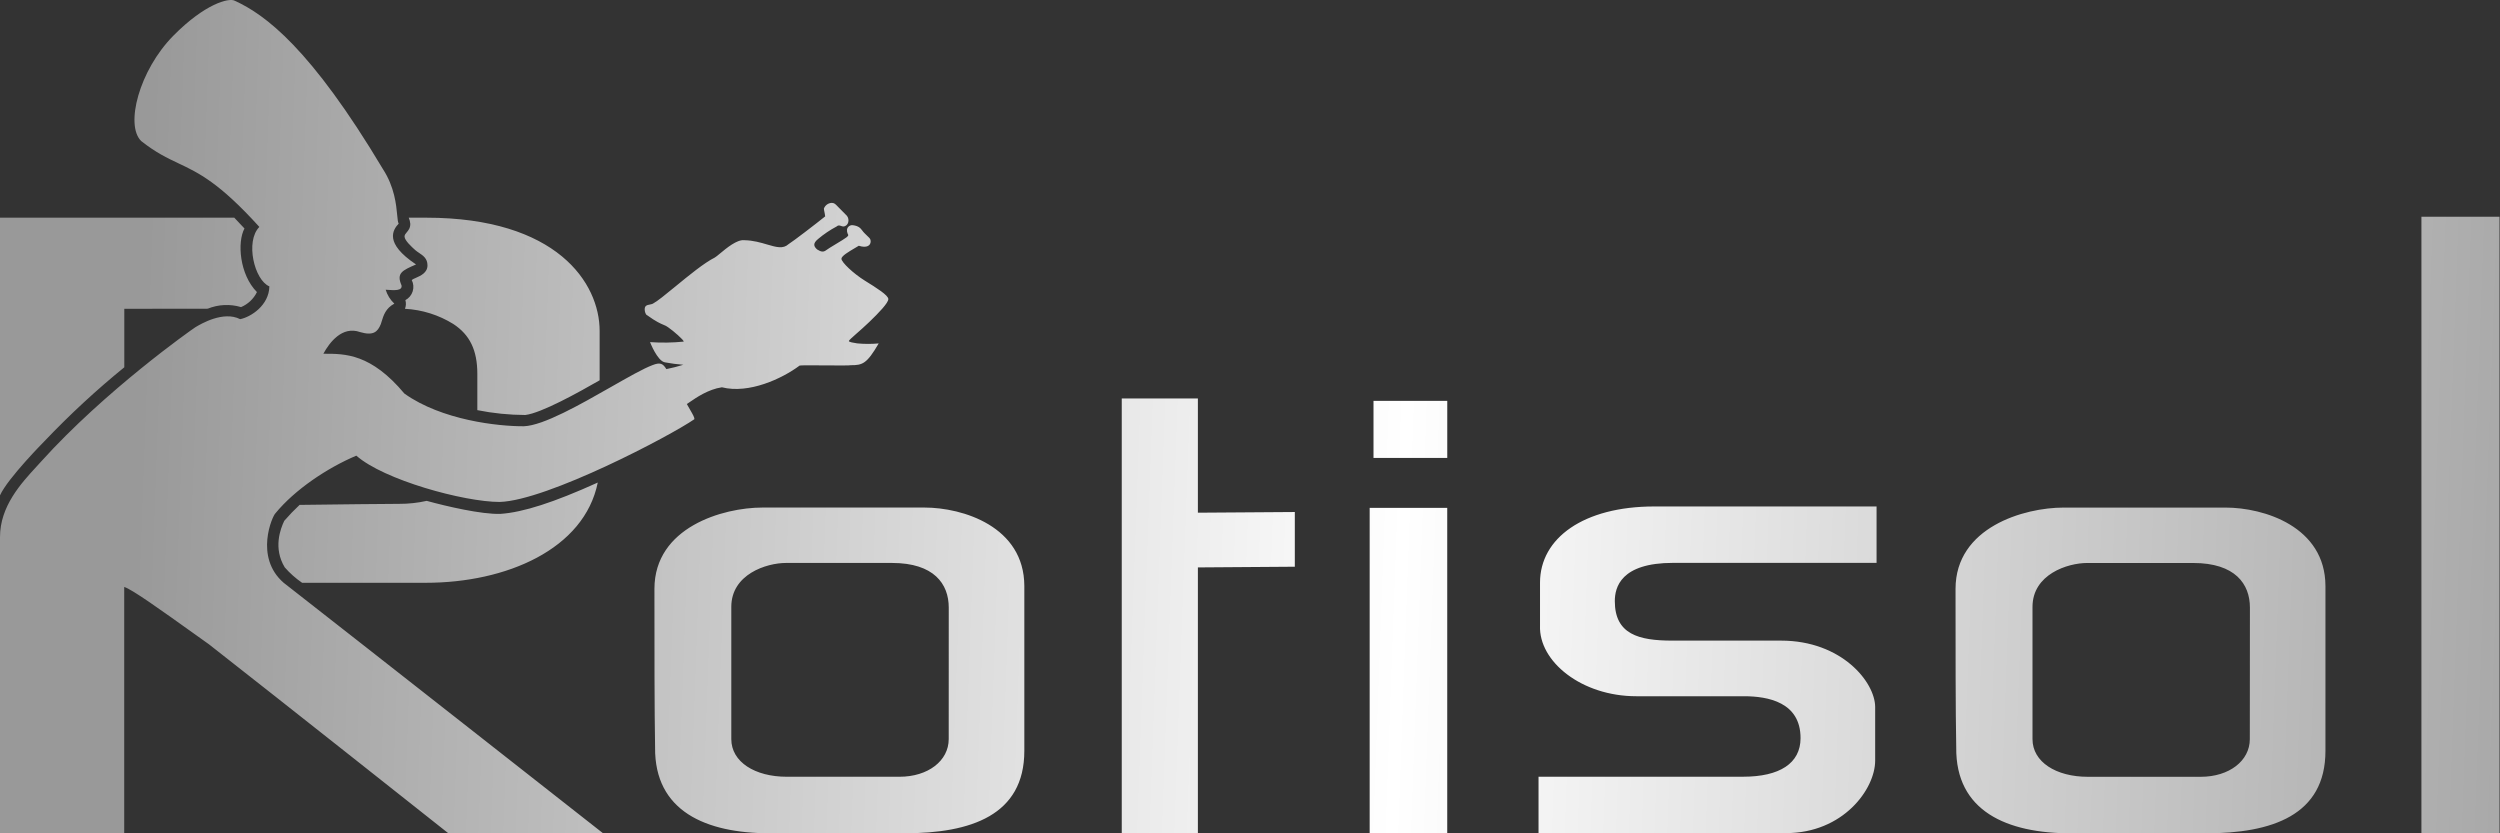 <svg xmlns="http://www.w3.org/2000/svg" width="150" height="50" viewBox="0 0 150 50" fill="none"><rect x="0" y="0" width="150" height="50" fill="#333333" stroke="none"/><path fill-rule="evenodd" clip-rule="evenodd" d="M2.19 27.997C1.264 29.003 0 30.377 0 32.223V49.997H7.453V35.217C7.912 35.353 9.599 36.559 11.712 38.069C11.98 38.261 12.256 38.458 12.537 38.658C16.681 41.899 26.883 49.982 26.883 49.982H36.166C36.166 49.982 21.023 38.088 17.017 34.964C15.242 33.42 16.351 30.947 16.525 30.799C17.701 29.365 19.654 28.068 21.38 27.339C23.03 28.797 27.841 30.117 29.983 30.117C32.844 30.031 40.258 26.129 41.661 25.153C41.677 25.055 41.579 24.885 41.407 24.588C41.35 24.488 41.284 24.373 41.211 24.242C41.257 24.211 41.312 24.173 41.376 24.13C41.778 23.853 42.497 23.358 43.314 23.237C44.933 23.648 46.935 22.716 47.976 21.935C48.006 21.913 48.762 21.918 49.516 21.924C50.27 21.929 51.022 21.934 51.048 21.912C51.746 21.912 52.006 21.839 52.722 20.605C52.299 20.644 51.874 20.644 51.452 20.605C51.436 20.603 51.419 20.6 51.4 20.597C51.224 20.57 50.936 20.526 50.931 20.462C50.928 20.423 51.121 20.253 51.395 20.011C51.615 19.818 51.887 19.579 52.152 19.324C52.748 18.752 53.3 18.171 53.3 17.945C53.3 17.718 52.6 17.278 51.894 16.841C51.189 16.404 50.486 15.729 50.486 15.526C50.486 15.359 50.922 15.103 51.299 14.881C51.379 14.834 51.457 14.788 51.527 14.745C52.014 14.904 52.24 14.725 52.24 14.485C52.24 14.345 52.19 14.298 52.062 14.179C52.009 14.129 51.944 14.068 51.863 13.983C51.813 13.934 51.775 13.884 51.738 13.835C51.629 13.692 51.529 13.56 51.17 13.511C51.09 13.502 51.008 13.523 50.943 13.571C50.877 13.62 50.833 13.692 50.819 13.772C50.811 13.861 50.826 13.95 50.863 14.032C50.923 14.112 50.892 14.143 50.839 14.196C50.829 14.206 50.819 14.216 50.809 14.227C50.707 14.31 50.42 14.483 50.144 14.649C49.897 14.798 49.66 14.942 49.575 15.008C49.395 15.149 49.249 15.105 49.023 14.964C48.828 14.784 48.752 14.613 49.088 14.337C49.43 14.049 49.802 13.798 50.197 13.589C50.293 13.496 50.379 13.527 50.466 13.558C50.51 13.573 50.556 13.589 50.603 13.589C50.921 13.563 50.991 13.163 50.814 12.947L50.252 12.379C50.121 12.239 50.051 12.173 49.905 12.173C49.802 12.177 49.702 12.211 49.618 12.272C49.534 12.333 49.47 12.417 49.434 12.514C49.434 12.563 49.448 12.631 49.464 12.71C49.481 12.792 49.5 12.885 49.51 12.983C48.947 13.438 47.604 14.467 47.313 14.649C46.986 14.952 46.571 14.829 46.03 14.67C45.64 14.555 45.186 14.421 44.652 14.412C44.217 14.366 43.597 14.881 43.201 15.21C43.064 15.323 42.954 15.415 42.887 15.453C42.256 15.767 41.324 16.532 40.526 17.187C39.945 17.664 39.436 18.082 39.167 18.223C39.109 18.249 39.045 18.262 38.981 18.274C38.825 18.305 38.681 18.333 38.681 18.559C38.681 18.697 38.738 18.884 38.831 18.916C39.366 19.303 39.629 19.413 39.813 19.49C39.921 19.535 40.002 19.569 40.094 19.642C40.412 19.858 41.026 20.399 41.026 20.496C40.354 20.564 39.677 20.575 39.003 20.527C39.003 20.527 39.435 21.654 39.891 21.74C40.258 21.809 40.628 21.858 41 21.886C40.666 21.991 40.326 22.078 39.982 22.146C39.779 21.823 39.628 21.717 39.146 21.909C38.594 22.116 37.683 22.636 36.656 23.221C34.815 24.271 32.603 25.533 31.433 25.575C29.921 25.585 26.516 25.221 24.264 23.614C22.264 21.223 20.709 21.224 19.467 21.225C19.445 21.225 19.423 21.225 19.401 21.225C19.776 20.535 20.536 19.546 21.599 19.923C22.39 20.157 22.658 19.923 22.851 19.441C22.862 19.405 22.873 19.37 22.884 19.334C23.016 18.902 23.138 18.504 23.66 18.218C23.416 17.99 23.237 17.702 23.14 17.382C23.174 17.385 23.209 17.387 23.244 17.39C23.66 17.42 24.152 17.455 24.092 17.122C23.772 16.388 24.126 16.232 24.962 15.867C23.041 14.581 23.567 13.8 23.921 13.415C23.873 13.346 23.856 13.169 23.833 12.916C23.775 12.297 23.675 11.222 22.976 10.146C18.639 2.883 15.908 0.876 14.086 0.045C13.739 -0.147 12.292 0.225 10.397 2.146C8.348 4.223 7.492 7.522 8.476 8.466C9.353 9.159 10.03 9.479 10.714 9.803C11.921 10.375 13.154 10.958 15.562 13.616C14.703 14.477 15.262 16.812 16.163 17.182C16.142 18.32 15.052 19.022 14.409 19.15C13.404 18.634 12.047 19.439 11.727 19.631C11.467 19.796 6.297 23.445 2.46 27.701C2.375 27.796 2.284 27.894 2.19 27.997ZM145.285 13.004H149.971V49.997H145.285V13.004ZM133.534 30.455H123.814C121.448 30.455 117.332 31.634 117.332 35.334C117.332 39.033 117.332 42.604 117.374 44.848C117.332 48.67 120.409 50 124.269 50H132.339C136.317 50 139.527 48.92 139.527 45.054V35.162C139.519 31.593 135.83 30.455 133.534 30.455ZM134.989 44.348C134.989 45.65 133.753 46.608 132.04 46.608H125.272C123.369 46.608 121.95 45.72 121.95 44.348V36.414C121.95 34.462 124.053 33.779 125.23 33.779H131.587C134.115 33.779 134.995 35.042 134.995 36.456L134.989 44.348ZM112.594 30.388H99.258C95.02 30.388 92.401 32.283 92.401 34.959V37.536C92.318 39.691 94.895 41.774 98.177 41.774H104.636C106.083 41.774 108.033 42.133 108.033 44.286C108.033 45.809 106.763 46.603 104.592 46.603H92.312V49.987H107.151C110.587 49.987 112.51 47.352 112.51 45.637V42.425C112.51 40.933 110.506 38.437 106.862 38.437H100.335C98.321 38.437 96.889 38.054 96.889 36.068C96.889 35.248 97.238 33.772 100.39 33.772H112.594V30.388ZM82.18 30.471H86.834V49.995H82.18V30.471ZM86.836 24.054H82.41V27.478H86.836V24.054ZM67.305 23.906H71.873V30.762L77.689 30.721V34.003L71.873 34.045V50H67.305V23.906ZM45.745 30.453H55.468C57.766 30.453 61.45 31.59 61.46 35.159V45.051C61.46 48.917 58.251 49.997 54.273 49.997H46.203C42.34 49.997 39.266 48.667 39.305 44.846C39.266 42.602 39.266 39.03 39.266 35.331C39.266 31.632 43.379 30.453 45.745 30.453ZM53.971 46.605C55.684 46.605 56.923 45.647 56.923 44.346L56.925 36.453C56.925 35.039 56.043 33.777 53.518 33.777H47.161C45.984 33.777 43.878 34.459 43.878 36.411V44.346C43.878 45.718 45.3 46.605 47.203 46.605H53.971ZM35.866 28.953C35.054 32.957 30.374 34.967 25.555 34.967H18.126C17.741 34.703 17.392 34.393 17.085 34.042C16.384 32.887 16.824 31.733 17.056 31.249C17.345 30.915 17.652 30.596 17.975 30.294C20.474 30.263 23.004 30.231 23.941 30.231C24.5 30.234 25.057 30.174 25.602 30.052C26.797 30.38 28.885 30.869 30.027 30.833C31.394 30.739 33.235 30.143 35.866 28.953ZM28.64 24.609V22.432C28.64 21.014 28.192 20.09 27.198 19.439C26.323 18.897 25.326 18.583 24.298 18.528C24.363 18.361 24.372 18.179 24.324 18.007C24.533 17.896 24.69 17.708 24.761 17.482C24.832 17.257 24.812 17.012 24.704 16.802C24.751 16.759 24.841 16.719 24.948 16.673L24.948 16.673C25.238 16.546 25.649 16.365 25.649 15.922C25.649 15.509 25.38 15.33 25.135 15.167C25.056 15.114 24.979 15.062 24.915 15.005C24.704 14.818 24.272 14.422 24.272 14.191C24.272 14.093 24.333 14.022 24.404 13.939C24.502 13.824 24.618 13.688 24.618 13.433C24.608 13.305 24.576 13.179 24.524 13.061H25.566C33.417 13.061 35.978 16.984 35.978 19.853V22.818C34.695 23.554 32.477 24.788 31.514 24.9C30.549 24.896 29.586 24.798 28.64 24.609ZM15.416 17.525C15.218 17.931 14.879 18.251 14.463 18.426C13.804 18.23 13.098 18.264 12.461 18.522L7.458 18.528V22.037C5.772 23.409 4.175 24.887 2.676 26.462C2.676 26.462 0.463 28.693 0 29.721V13.061H14.057C14.186 13.196 14.304 13.323 14.405 13.431C14.518 13.551 14.608 13.649 14.669 13.709C14.224 14.524 14.37 16.471 15.416 17.525Z" fill="url(#paint0_linear_215_1256)"></path><defs><linearGradient id="paint0_linear_215_1256" x1="4.12" y1="32.961" x2="162.331" y2="38.729" gradientUnits="userSpaceOnUse"><stop offset="0.025" stop-color="#999999"></stop><stop offset="0.505" stop-color="white"></stop><stop offset="1" stop-color="#999999"></stop></linearGradient></defs></svg>